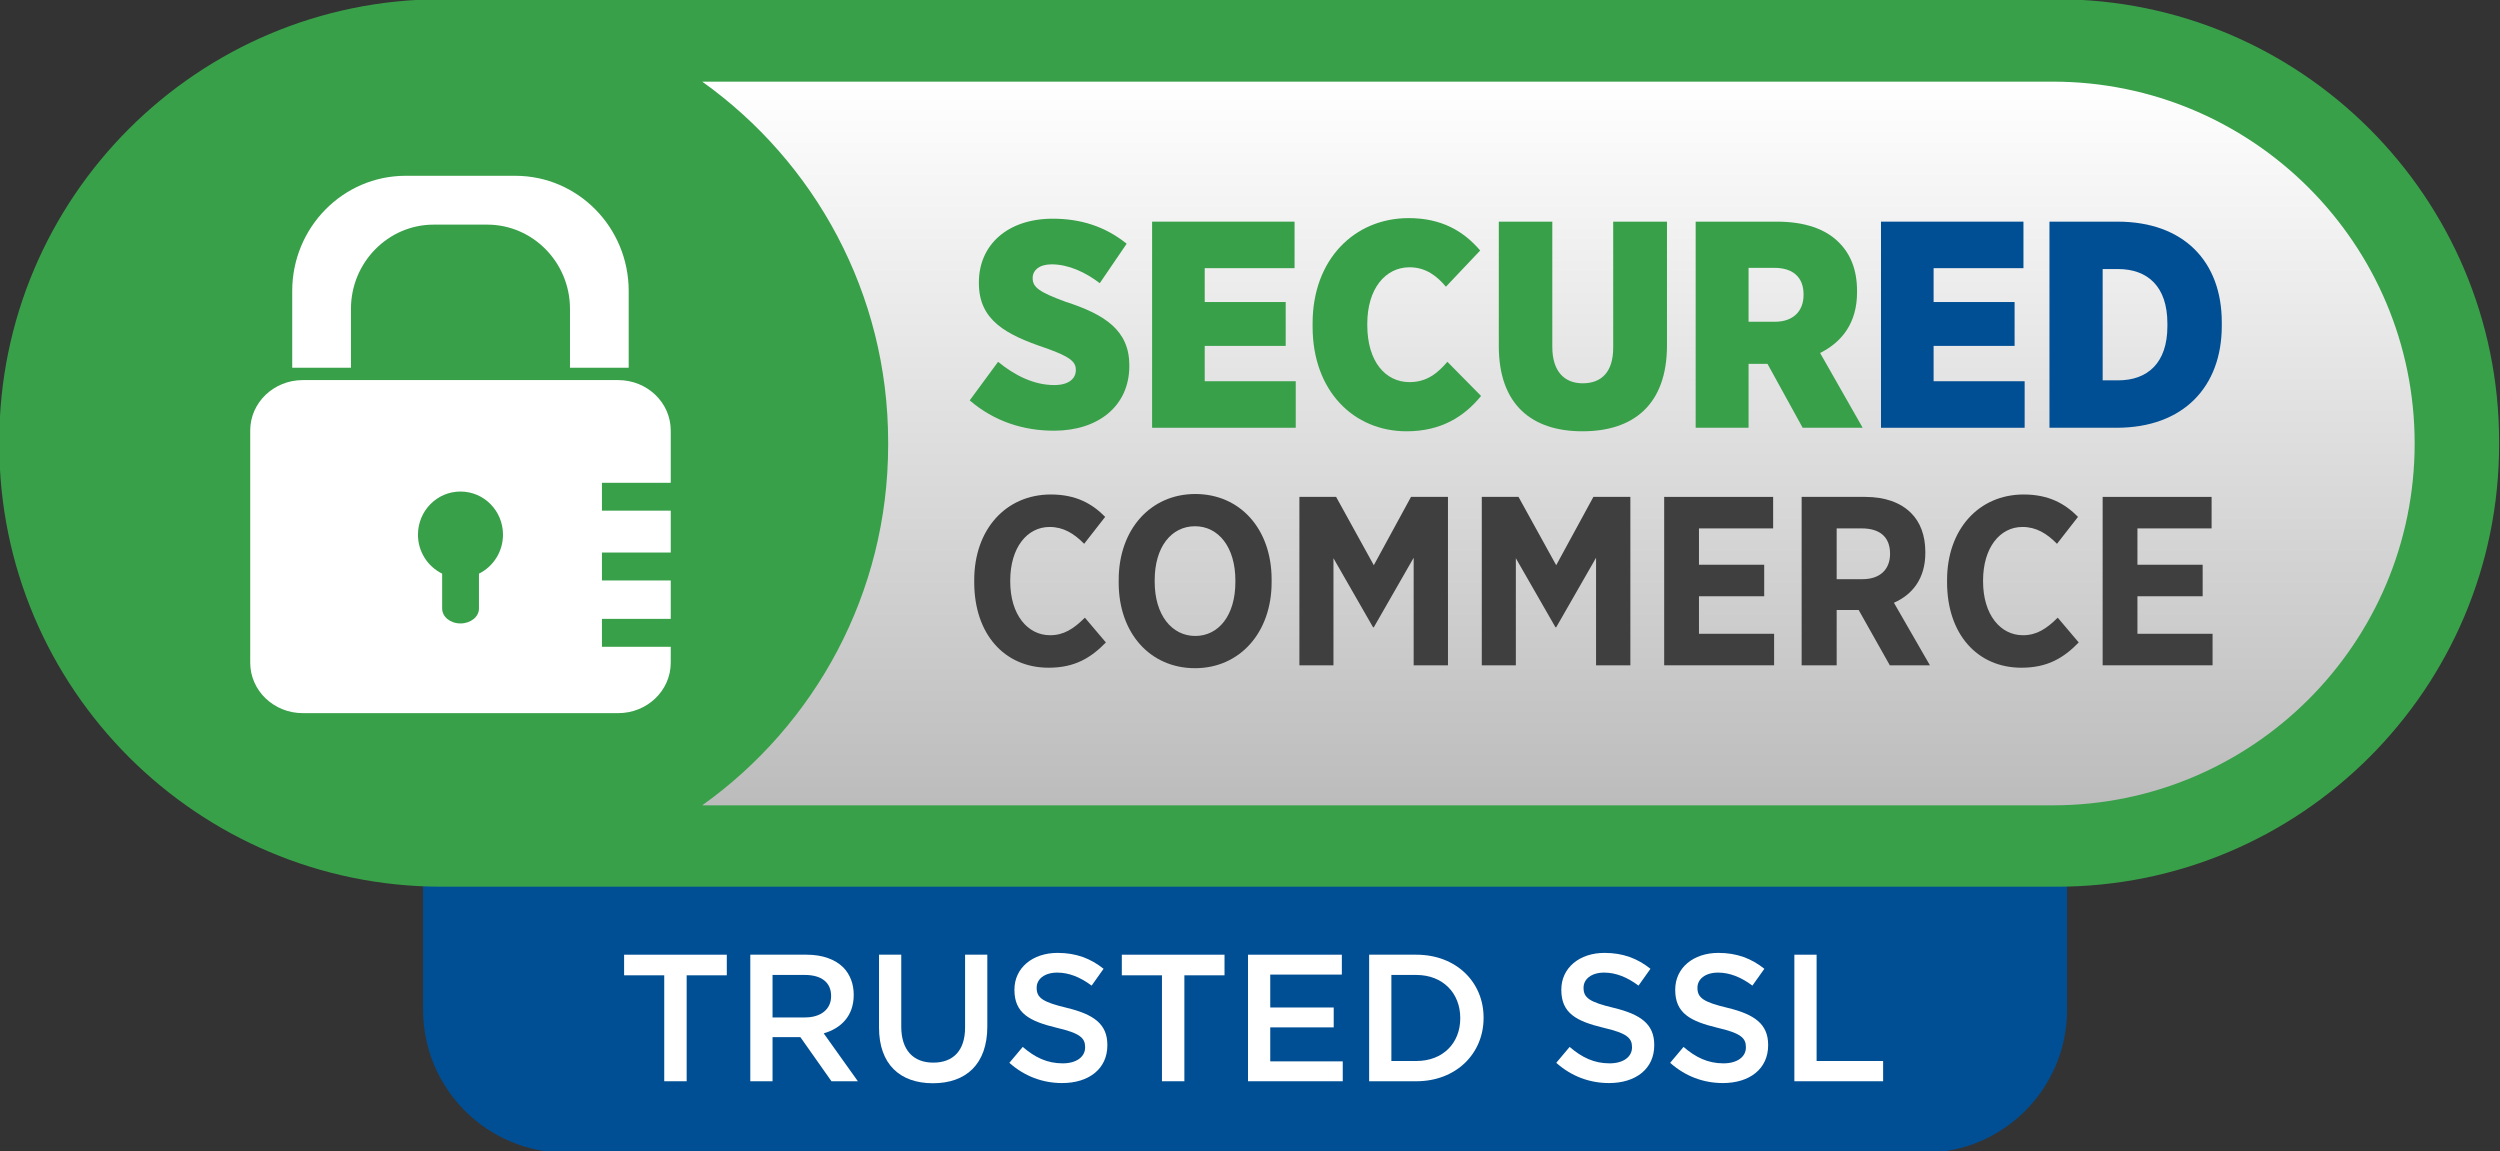 <?xml version="1.0" encoding="UTF-8" standalone="no"?>
<!DOCTYPE svg PUBLIC "-//W3C//DTD SVG 1.1//EN" "http://www.w3.org/Graphics/SVG/1.1/DTD/svg11.dtd">
<svg width="100%" height="100%" viewBox="0 0 152 70" version="1.1" xmlns="http://www.w3.org/2000/svg" xmlns:xlink="http://www.w3.org/1999/xlink" xml:space="preserve" xmlns:serif="http://www.serif.com/" style="fill-rule:evenodd;clip-rule:evenodd;stroke-linejoin:round;stroke-miterlimit:2;">
    <rect x="0" y="0" width="152" height="70" fill="#333333" stroke="none"/>
    <g transform="matrix(1,0,0,1,-537.007,-177.439)">
        <g>
            <g transform="matrix(1.002,0,0,1.357,-1.767,10.608)">
                <path d="M663.124,157.741C663.124,154.207 659.242,151.337 654.459,151.337L572.038,151.337C567.255,151.337 563.372,154.207 563.372,157.741L563.372,168.184C563.372,171.718 567.255,174.587 572.038,174.587L654.459,174.587C659.242,174.587 663.124,171.718 663.124,168.184L663.124,157.741Z" style="fill:rgb(0,79,149);"/>
            </g>
            <g transform="matrix(0.916,0,0,0.916,46.495,89.489)">
                <g transform="matrix(12,0,0,12,576.439,167.784)">
                    <path d="M0.262,-0L0.386,-0L0.386,-0.586L0.608,-0.586L0.608,-0.7L0.04,-0.7L0.04,-0.586L0.262,-0.586L0.262,-0Z" style="fill:white;fill-rule:nonzero;"/>
                </g>
                <g transform="matrix(12,0,0,12,584.215,167.784)">
                    <path d="M0.09,-0L0.213,-0L0.213,-0.244L0.367,-0.244L0.539,-0L0.685,-0L0.496,-0.265C0.593,-0.293 0.662,-0.362 0.662,-0.477L0.662,-0.479C0.662,-0.54 0.641,-0.592 0.604,-0.63C0.559,-0.674 0.49,-0.7 0.402,-0.7L0.09,-0.7L0.09,-0ZM0.213,-0.353L0.213,-0.588L0.392,-0.588C0.483,-0.588 0.537,-0.547 0.537,-0.472L0.537,-0.47C0.537,-0.399 0.481,-0.353 0.393,-0.353L0.213,-0.353Z" style="fill:white;fill-rule:nonzero;"/>
                </g>
                <g transform="matrix(12,0,0,12,592.891,167.784)">
                    <path d="M0.377,0.011C0.56,0.011 0.678,-0.094 0.678,-0.303L0.678,-0.7L0.555,-0.7L0.555,-0.297C0.555,-0.168 0.488,-0.103 0.379,-0.103C0.269,-0.103 0.202,-0.172 0.202,-0.302L0.202,-0.7L0.079,-0.7L0.079,-0.297C0.079,-0.094 0.195,0.011 0.377,0.011Z" style="fill:white;fill-rule:nonzero;"/>
                </g>
                <g transform="matrix(12,0,0,12,601.975,167.784)">
                    <path d="M0.335,0.01C0.482,0.01 0.585,-0.068 0.585,-0.199L0.585,-0.201C0.585,-0.317 0.509,-0.37 0.361,-0.406C0.226,-0.438 0.194,-0.462 0.194,-0.516L0.194,-0.518C0.194,-0.564 0.236,-0.601 0.308,-0.601C0.372,-0.601 0.435,-0.576 0.498,-0.529L0.564,-0.622C0.493,-0.679 0.412,-0.71 0.31,-0.71C0.171,-0.71 0.071,-0.627 0.071,-0.507L0.071,-0.505C0.071,-0.376 0.155,-0.332 0.304,-0.296C0.434,-0.266 0.462,-0.239 0.462,-0.189L0.462,-0.187C0.462,-0.135 0.414,-0.099 0.338,-0.099C0.252,-0.099 0.184,-0.132 0.117,-0.19L0.043,-0.102C0.127,-0.027 0.228,0.01 0.335,0.01Z" style="fill:white;fill-rule:nonzero;"/>
                </g>
                <g transform="matrix(12,0,0,12,609.475,167.784)">
                    <path d="M0.262,-0L0.386,-0L0.386,-0.586L0.608,-0.586L0.608,-0.7L0.04,-0.7L0.04,-0.586L0.262,-0.586L0.262,-0Z" style="fill:white;fill-rule:nonzero;"/>
                </g>
                <g transform="matrix(12,0,0,12,617.251,167.784)">
                    <path d="M0.09,-0L0.614,-0L0.614,-0.11L0.213,-0.11L0.213,-0.298L0.564,-0.298L0.564,-0.408L0.213,-0.408L0.213,-0.59L0.609,-0.59L0.609,-0.7L0.09,-0.7L0.09,-0Z" style="fill:white;fill-rule:nonzero;"/>
                </g>
                <g transform="matrix(12,0,0,12,625.291,167.784)">
                    <path d="M0.09,-0L0.351,-0C0.571,-0 0.723,-0.153 0.723,-0.35L0.723,-0.352C0.723,-0.549 0.571,-0.7 0.351,-0.7L0.09,-0.7L0.09,-0ZM0.351,-0.588C0.498,-0.588 0.594,-0.487 0.594,-0.35L0.594,-0.348C0.594,-0.211 0.498,-0.112 0.351,-0.112L0.213,-0.112L0.213,-0.588L0.351,-0.588Z" style="fill:white;fill-rule:nonzero;"/>
                </g>
                <g transform="matrix(12,0,0,12,638.275,167.784)">
                    <path d="M0.335,0.01C0.482,0.01 0.585,-0.068 0.585,-0.199L0.585,-0.201C0.585,-0.317 0.509,-0.37 0.361,-0.406C0.226,-0.438 0.194,-0.462 0.194,-0.516L0.194,-0.518C0.194,-0.564 0.236,-0.601 0.308,-0.601C0.372,-0.601 0.435,-0.576 0.498,-0.529L0.564,-0.622C0.493,-0.679 0.412,-0.71 0.31,-0.71C0.171,-0.71 0.071,-0.627 0.071,-0.507L0.071,-0.505C0.071,-0.376 0.155,-0.332 0.304,-0.296C0.434,-0.266 0.462,-0.239 0.462,-0.189L0.462,-0.187C0.462,-0.135 0.414,-0.099 0.338,-0.099C0.252,-0.099 0.184,-0.132 0.117,-0.19L0.043,-0.102C0.127,-0.027 0.228,0.01 0.335,0.01Z" style="fill:white;fill-rule:nonzero;"/>
                </g>
                <g transform="matrix(12,0,0,12,645.835,167.784)">
                    <path d="M0.335,0.01C0.482,0.01 0.585,-0.068 0.585,-0.199L0.585,-0.201C0.585,-0.317 0.509,-0.37 0.361,-0.406C0.226,-0.438 0.194,-0.462 0.194,-0.516L0.194,-0.518C0.194,-0.564 0.236,-0.601 0.308,-0.601C0.372,-0.601 0.435,-0.576 0.498,-0.529L0.564,-0.622C0.493,-0.679 0.412,-0.71 0.31,-0.71C0.171,-0.71 0.071,-0.627 0.071,-0.507L0.071,-0.505C0.071,-0.376 0.155,-0.332 0.304,-0.296C0.434,-0.266 0.462,-0.239 0.462,-0.189L0.462,-0.187C0.462,-0.135 0.414,-0.099 0.338,-0.099C0.252,-0.099 0.184,-0.132 0.117,-0.19L0.043,-0.102C0.127,-0.027 0.228,0.01 0.335,0.01Z" style="fill:white;fill-rule:nonzero;"/>
                </g>
                <g transform="matrix(12,0,0,12,653.515,167.784)">
                    <path d="M0.09,-0L0.581,-0L0.581,-0.112L0.213,-0.112L0.213,-0.7L0.09,-0.7L0.09,-0Z" style="fill:white;fill-rule:nonzero;"/>
                </g>
            </g>
        </g>
        <g>
            <g>
                <g>
                    <g transform="matrix(1.163,0,0,1.196,-97.501,47.951)">
                        <path d="M676.228,130.715C676.228,118.305 665.866,108.229 653.102,108.229L568.667,108.229C555.903,108.229 545.541,118.305 545.541,130.715L545.541,130.859C545.541,143.269 555.903,153.344 568.667,153.344L653.102,153.344C665.866,153.344 676.228,143.269 676.228,130.859L676.228,130.715Z" style="fill:rgb(57,160,74);"/>
                    </g>
                    <path d="M579.702,182.403C586.543,187.281 591.007,195.282 591.007,204.316L591.007,204.489C591.007,213.524 586.543,221.524 579.702,226.403L661.818,226.403C673.96,226.403 683.818,216.545 683.818,204.403C683.818,192.261 673.96,182.403 661.818,182.403L579.702,182.403Z" style="fill:url(#_Linear1);"/>
                </g>
                <g transform="matrix(1.407,0,0,1.407,-222.277,-71.623)">
                    <g transform="matrix(1,0,0,1,568.632,203.396)">
                        <path d="M0,-5.518L0,-7.776C0,-8.982 -1.017,-9.955 -2.271,-9.955L-15.9,-9.955C-17.155,-9.955 -18.172,-8.982 -18.172,-7.776L-18.172,2.257C-18.172,3.462 -17.155,4.437 -15.9,4.437L-2.271,4.437C-1.017,4.437 0,3.462 0,2.257L0,1.57L-2.973,1.57L-2.973,0.364L0,0.364L0,-1.297L-2.973,-1.297L-2.973,-2.503L0,-2.503L0,-4.313L-2.973,-4.313L-2.973,-5.518L0,-5.518ZM-8.287,-1.591L-8.287,-0.084C-8.287,0.273 -8.644,0.561 -9.086,0.561C-9.528,0.561 -9.878,0.273 -9.878,-0.084L-9.878,-1.591C-10.495,-1.893 -10.923,-2.531 -10.923,-3.275C-10.923,-4.306 -10.103,-5.139 -9.086,-5.139C-8.069,-5.139 -7.249,-4.306 -7.249,-3.275C-7.249,-2.531 -7.677,-1.893 -8.287,-1.591" style="fill:white;"/>
                    </g>
                    <g transform="matrix(1,0,0,1,554.813,187.158)">
                        <path d="M0,3.204C0,1.199 1.605,-0.435 3.576,-0.435L5.889,-0.435C7.859,-0.435 9.465,1.199 9.465,3.204L9.465,5.749L12.002,5.749L12.002,2.433C12.002,-0.316 9.808,-2.545 7.102,-2.545L2.363,-2.545C-0.344,-2.545 -2.538,-0.316 -2.538,2.433L-2.538,5.749L0,5.749L0,3.204Z" style="fill:white;fill-rule:nonzero;"/>
                    </g>
                </g>
            </g>
            <g>
                <g>
                    <g>
                        <g transform="matrix(17.971,0,0,17.903,595.948,203.447)">
                            <path d="M0.286,0.01C0.436,0.01 0.541,-0.074 0.541,-0.21L0.541,-0.212C0.541,-0.331 0.458,-0.385 0.325,-0.428C0.236,-0.461 0.214,-0.477 0.214,-0.508L0.214,-0.509C0.214,-0.535 0.237,-0.555 0.278,-0.555C0.335,-0.555 0.393,-0.528 0.441,-0.491L0.532,-0.625C0.459,-0.684 0.376,-0.71 0.282,-0.71C0.129,-0.71 0.032,-0.621 0.032,-0.494L0.032,-0.491C0.032,-0.364 0.125,-0.316 0.257,-0.271C0.339,-0.242 0.36,-0.225 0.36,-0.197L0.36,-0.196C0.36,-0.166 0.335,-0.145 0.287,-0.145C0.219,-0.145 0.154,-0.177 0.097,-0.224L0.001,-0.093C0.083,-0.022 0.182,0.01 0.286,0.01Z" style="fill:rgb(57,160,74);fill-rule:nonzero;"/>
                        </g>
                        <g transform="matrix(17.971,0,0,17.903,606.12,203.447)">
                            <path d="M0.052,-0L0.538,-0L0.538,-0.158L0.23,-0.158L0.23,-0.278L0.504,-0.278L0.504,-0.427L0.23,-0.427L0.23,-0.542L0.534,-0.542L0.534,-0.7L0.052,-0.7L0.052,-0Z" style="fill:rgb(57,160,74);fill-rule:nonzero;"/>
                        </g>
                        <g transform="matrix(17.971,0,0,17.903,616.238,203.447)">
                            <path d="M0.35,0.012C0.467,0.012 0.545,-0.038 0.602,-0.108L0.488,-0.224C0.456,-0.187 0.42,-0.155 0.36,-0.155C0.279,-0.155 0.217,-0.224 0.217,-0.349L0.217,-0.353C0.217,-0.472 0.278,-0.545 0.36,-0.545C0.415,-0.545 0.453,-0.515 0.483,-0.479L0.599,-0.602C0.542,-0.669 0.467,-0.712 0.357,-0.712C0.173,-0.712 0.032,-0.571 0.032,-0.355L0.032,-0.343C0.032,-0.125 0.171,0.012 0.35,0.012Z" style="fill:rgb(57,160,74);fill-rule:nonzero;"/>
                        </g>
                        <g transform="matrix(17.971,0,0,17.903,627.326,203.447)">
                            <path d="M0.328,0.012C0.499,0.012 0.614,-0.077 0.614,-0.28L0.614,-0.7L0.432,-0.7L0.432,-0.272C0.432,-0.189 0.392,-0.151 0.329,-0.151C0.267,-0.151 0.226,-0.191 0.226,-0.275L0.226,-0.7L0.045,-0.7L0.045,-0.277C0.045,-0.078 0.157,0.012 0.328,0.012Z" style="fill:rgb(57,160,74);fill-rule:nonzero;"/>
                        </g>
                        <g transform="matrix(17.971,0,0,17.903,639.169,203.447)">
                            <path d="M0.052,-0L0.231,-0L0.231,-0.217L0.295,-0.217L0.414,-0L0.617,-0L0.473,-0.254C0.547,-0.291 0.598,-0.356 0.598,-0.46L0.598,-0.465C0.598,-0.536 0.576,-0.59 0.537,-0.629C0.492,-0.675 0.421,-0.7 0.327,-0.7L0.052,-0.7L0.052,-0ZM0.231,-0.36L0.231,-0.543L0.319,-0.543C0.379,-0.543 0.417,-0.513 0.417,-0.453L0.417,-0.451C0.417,-0.395 0.381,-0.36 0.32,-0.36L0.231,-0.36Z" style="fill:rgb(57,160,74);fill-rule:nonzero;"/>
                        </g>
                    </g>
                    <g>
                        <g transform="matrix(17.971,0,0,17.903,650.437,203.447)">
                            <path d="M0.052,-0L0.538,-0L0.538,-0.158L0.23,-0.158L0.23,-0.278L0.504,-0.278L0.504,-0.427L0.23,-0.427L0.23,-0.542L0.534,-0.542L0.534,-0.7L0.052,-0.7L0.052,-0Z" style="fill:rgb(0,79,149);fill-rule:nonzero;"/>
                        </g>
                        <g transform="matrix(17.971,0,0,17.903,660.68,203.447)">
                            <path d="M0.052,-0L0.279,-0C0.506,-0 0.635,-0.14 0.635,-0.346L0.635,-0.358C0.635,-0.564 0.507,-0.7 0.282,-0.7L0.052,-0.7L0.052,-0ZM0.284,-0.539C0.384,-0.539 0.451,-0.48 0.451,-0.354L0.451,-0.345C0.451,-0.22 0.384,-0.161 0.284,-0.161L0.232,-0.161L0.232,-0.539L0.284,-0.539Z" style="fill:rgb(0,79,149);fill-rule:nonzero;"/>
                        </g>
                    </g>
                </g>
                <g transform="matrix(1.224,0,0,1.219,-109.982,13.361)">
                    <g transform="matrix(12,0,0,12,576.439,167.784)">
                        <path d="M0.353,0.01C0.46,0.01 0.527,-0.03 0.59,-0.095L0.503,-0.198C0.456,-0.151 0.415,-0.125 0.359,-0.125C0.266,-0.125 0.194,-0.21 0.194,-0.349L0.194,-0.352C0.194,-0.488 0.263,-0.575 0.357,-0.575C0.414,-0.575 0.458,-0.548 0.5,-0.505L0.587,-0.617C0.533,-0.672 0.466,-0.71 0.362,-0.71C0.177,-0.71 0.045,-0.566 0.045,-0.354L0.045,-0.345C0.045,-0.131 0.169,0.01 0.353,0.01Z" style="fill:rgb(63,63,63);fill-rule:nonzero;"/>
                    </g>
                    <g transform="matrix(12,0,0,12,583.615,167.784)">
                        <path d="M0.361,0.012C0.546,0.012 0.678,-0.136 0.678,-0.345L0.678,-0.357C0.678,-0.566 0.548,-0.712 0.362,-0.712C0.177,-0.712 0.045,-0.565 0.045,-0.355L0.045,-0.343C0.045,-0.134 0.175,0.012 0.361,0.012ZM0.362,-0.122C0.265,-0.122 0.194,-0.209 0.194,-0.347L0.194,-0.354C0.194,-0.492 0.263,-0.578 0.361,-0.578C0.458,-0.578 0.528,-0.491 0.528,-0.353L0.528,-0.346C0.528,-0.208 0.459,-0.122 0.362,-0.122Z" style="fill:rgb(63,63,63);fill-rule:nonzero;"/>
                    </g>
                    <g transform="matrix(12,0,0,12,592.291,167.784)">
                        <path d="M0.07,-0L0.211,-0L0.211,-0.445L0.375,-0.158L0.378,-0.158L0.543,-0.447L0.543,-0L0.685,-0L0.685,-0.7L0.532,-0.7L0.378,-0.416L0.222,-0.7L0.07,-0.7L0.07,-0Z" style="fill:rgb(63,63,63);fill-rule:nonzero;"/>
                    </g>
                    <g transform="matrix(12,0,0,12,601.351,167.784)">
                        <path d="M0.07,-0L0.211,-0L0.211,-0.445L0.375,-0.158L0.378,-0.158L0.543,-0.447L0.543,-0L0.685,-0L0.685,-0.7L0.532,-0.7L0.378,-0.416L0.222,-0.7L0.07,-0.7L0.07,-0Z" style="fill:rgb(63,63,63);fill-rule:nonzero;"/>
                    </g>
                    <g transform="matrix(12,0,0,12,610.411,167.784)">
                        <path d="M0.07,-0L0.525,-0L0.525,-0.131L0.214,-0.131L0.214,-0.287L0.484,-0.287L0.484,-0.418L0.214,-0.418L0.214,-0.569L0.521,-0.569L0.521,-0.7L0.07,-0.7L0.07,-0Z" style="fill:rgb(63,63,63);fill-rule:nonzero;"/>
                    </g>
                    <g transform="matrix(12,0,0,12,617.239,167.784)">
                        <path d="M0.07,-0L0.215,-0L0.215,-0.23L0.306,-0.23L0.435,-0L0.601,-0L0.452,-0.26C0.529,-0.294 0.582,-0.361 0.582,-0.467L0.582,-0.471C0.582,-0.54 0.561,-0.595 0.523,-0.633C0.479,-0.677 0.414,-0.7 0.333,-0.7L0.07,-0.7L0.07,-0ZM0.215,-0.358L0.215,-0.569L0.319,-0.569C0.393,-0.569 0.436,-0.534 0.436,-0.464L0.436,-0.463C0.436,-0.4 0.396,-0.358 0.322,-0.358L0.215,-0.358Z" style="fill:rgb(63,63,63);fill-rule:nonzero;"/>
                    </g>
                    <g transform="matrix(12,0,0,12,624.763,167.784)">
                        <path d="M0.353,0.01C0.46,0.01 0.527,-0.03 0.59,-0.095L0.503,-0.198C0.456,-0.151 0.415,-0.125 0.359,-0.125C0.266,-0.125 0.194,-0.21 0.194,-0.349L0.194,-0.352C0.194,-0.488 0.263,-0.575 0.357,-0.575C0.414,-0.575 0.458,-0.548 0.5,-0.505L0.587,-0.617C0.533,-0.672 0.466,-0.71 0.362,-0.71C0.177,-0.71 0.045,-0.566 0.045,-0.354L0.045,-0.345C0.045,-0.131 0.169,0.01 0.353,0.01Z" style="fill:rgb(63,63,63);fill-rule:nonzero;"/>
                    </g>
                    <g transform="matrix(12,0,0,12,632.191,167.784)">
                        <path d="M0.07,-0L0.525,-0L0.525,-0.131L0.214,-0.131L0.214,-0.287L0.484,-0.287L0.484,-0.418L0.214,-0.418L0.214,-0.569L0.521,-0.569L0.521,-0.7L0.07,-0.7L0.07,-0Z" style="fill:rgb(63,63,63);fill-rule:nonzero;"/>
                    </g>
                </g>
            </g>
        </g>
    </g>
    <defs>
        <linearGradient id="_Linear1" x1="0" y1="0" x2="1" y2="0" gradientUnits="userSpaceOnUse" gradientTransform="matrix(2.69422e-15,44,-44,2.69422e-15,613.007,182.403)"><stop offset="0" style="stop-color:white;stop-opacity:1"/><stop offset="1" style="stop-color:rgb(188,188,188);stop-opacity:1"/></linearGradient>
    </defs>
</svg>
